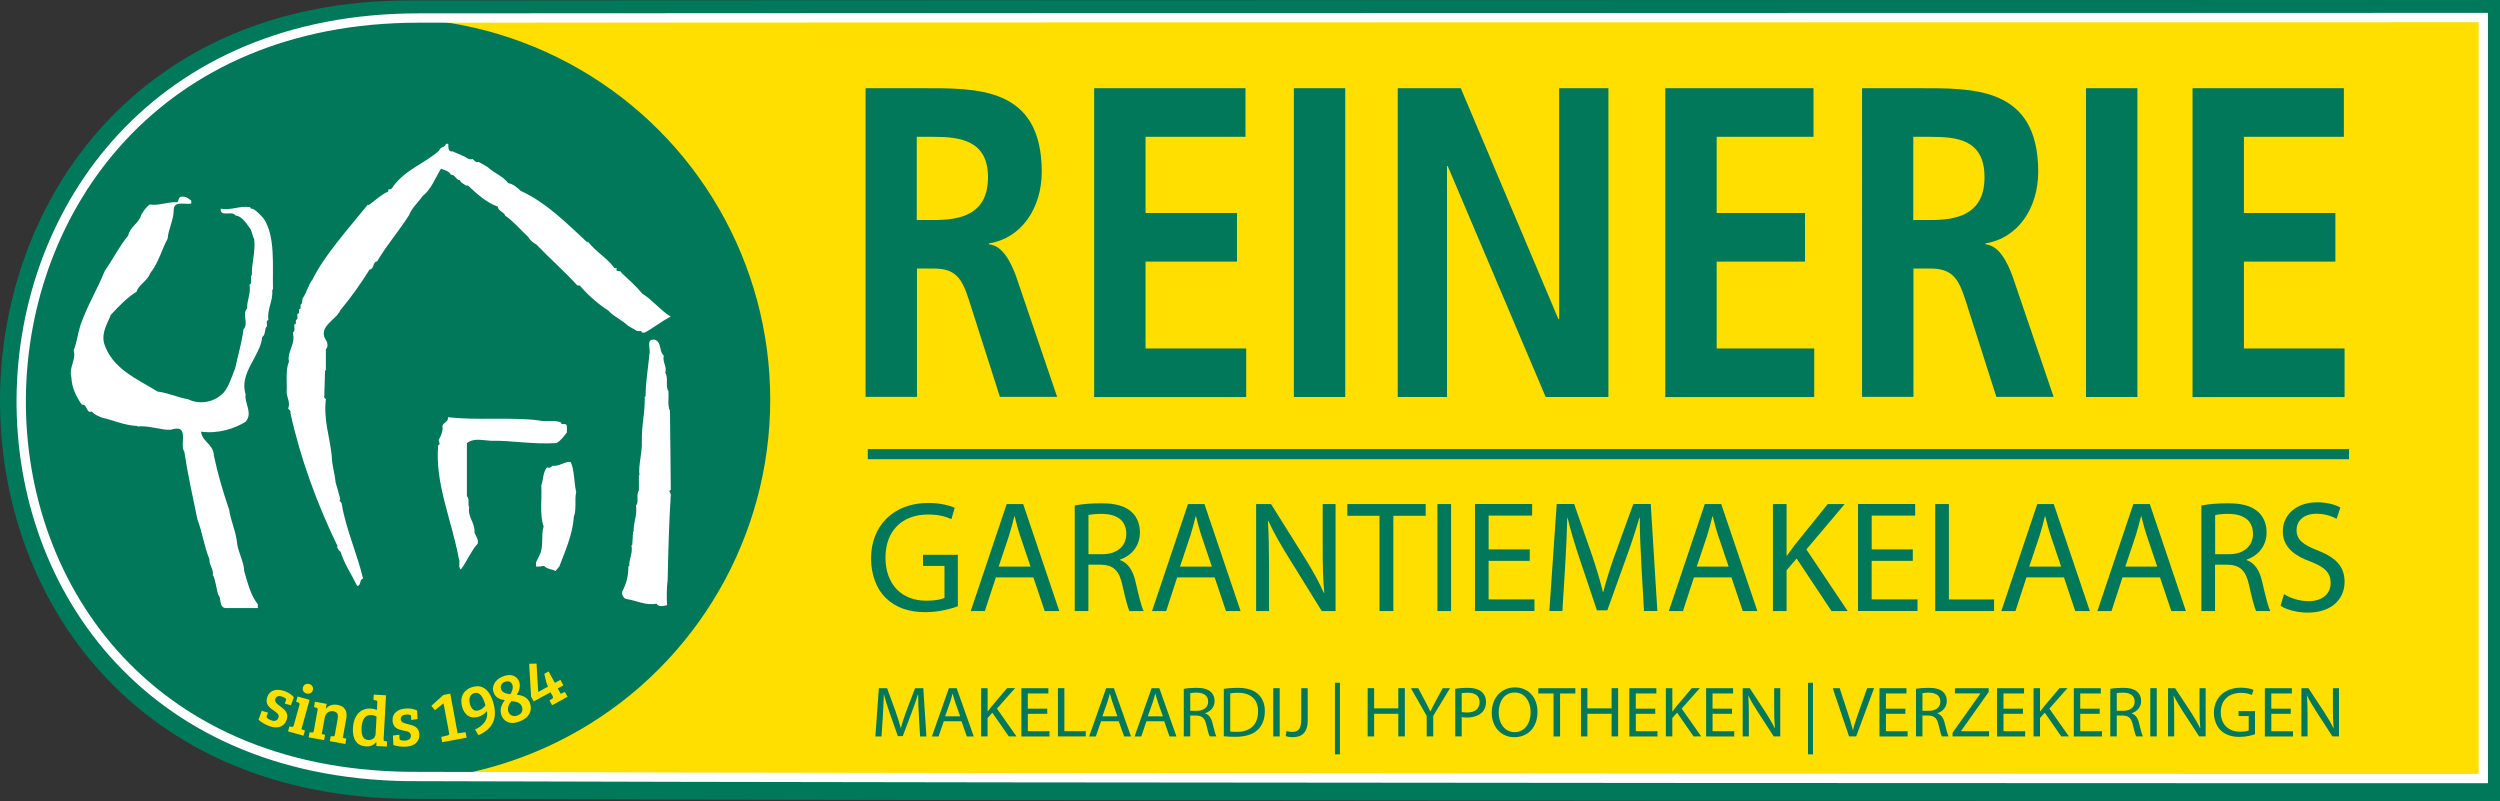<?xml version="1.0" encoding="UTF-8"?> <svg xmlns="http://www.w3.org/2000/svg" id="Laag_1" data-name="Laag 1" viewBox="0 0 803.18 257.34"><rect x="0" y="0" width="803.18" height="257.34" fill="#333333" stroke="none"/><defs><style> .cls-1, .cls-2 { fill: none; } .cls-2 { stroke: #fff; stroke-width: 3px; } .cls-2, .cls-3 { stroke-miterlimit: 10; } .cls-4 { fill: #fff; } .cls-5 { fill: #007859; } .cls-3 { stroke: #00795b; stroke-width: 6px; } .cls-3, .cls-6 { fill: #ffdf00; } </style></defs><path class="cls-3" d="M800.18,3s-570.67.04-668.52.15c-170.03-.15-173.18,249.82.39,250.5,173.58.68,668.13.68,668.13.68V3Z"></path><circle class="cls-5" cx="124.85" cy="128.39" r="122.6"></circle><g><g><path class="cls-5" d="M278.03,28.34h17.82c17.71,0,38.83-.72,38.83,26.85,0,11.67-6.49,21.34-16.97,23.01v.28c4.5.44,7.06,5.84,8.71,10.23l13.21,38.8h-18.39l-9.91-31.01c-2.33-7.39-4.5-10.23-11.44-10.23h-5.29v41.24h-16.51V28.34h-.06ZM294.53,70.69h5.41c8.14,0,17.48-1.45,17.48-13.78,0-11.95-9.22-12.95-17.48-12.95h-5.41v26.73Z"></path><path class="cls-5" d="M351.52,28.34h48.62v15.62s-32.11,0-32.11,0v24.46h29.38v15.62s-29.38,0-29.38,0v27.9s32.34,0,32.34,0v15.62h-48.85V28.34h0Z"></path><path class="cls-5" d="M415.68,28.34h16.51v99.21h-16.51V28.34Z"></path><path class="cls-5" d="M449.04,28.34h20.27l31.37,74.2h.23V28.34h15.83v99.21s-20.15,0-20.15,0l-31.48-74.2h-.23v74.2s-15.83,0-15.83,0V28.34Z"></path><path class="cls-5" d="M535.01,28.34h47.62v15.62s-31.11,0-31.11,0v24.46h28.38v15.62h-28.38v27.9h31.34v15.62s-47.85,0-47.85,0V28.34h0Z"></path><path class="cls-5" d="M598.17,28.34h17.82c17.71,0,38.83-.72,38.83,26.85,0,11.67-6.49,21.34-16.97,23.01v.28c4.5.44,7.06,5.84,8.71,10.23l13.21,38.8h-18.39l-9.91-31.01c-2.33-7.39-4.5-10.23-11.44-10.23h-5.29v41.24h-16.51V28.34h-.06ZM614.68,70.69h5.41c8.14,0,17.48-1.45,17.48-13.78s-9.22-12.95-17.48-12.95h-5.41v26.73Z"></path><path class="cls-5" d="M670.18,28.34h16.51v99.21h-16.51V28.34Z"></path><path class="cls-5" d="M704.4,28.34h48.62v15.62h-32.11v24.46h29.38v15.62h-29.38v27.9h32.34v15.62h-48.85V28.34h0Z"></path></g><rect class="cls-5" x="278.8" y="144.28" width="475.87" height="3.25"></rect><g><path class="cls-5" d="M307.73,194.78c-1.97.71-5.85,1.89-10.44,1.89-5.14,0-9.38-1.33-12.71-4.54-2.93-2.86-4.74-7.45-4.74-12.8.05-10.25,7.01-17.75,18.41-17.75,3.93,0,7.01.87,8.47,1.58l-1.06,3.62c-1.82-.82-4.08-1.48-7.51-1.48-8.27,0-13.67,5.2-13.67,13.82s5.19,13.87,13.11,13.87c2.87,0,4.84-.41,5.85-.92v-10.25h-6.91v-3.57h11.2v16.52Z"></path><path class="cls-5" d="M319.94,185.5l-3.53,10.81h-4.54l11.55-34.37h5.3l11.6,34.37h-4.69l-3.63-10.81h-12.05ZM331.08,182.03l-3.33-9.89c-.76-2.24-1.26-4.28-1.77-6.27h-.1c-.5,2.04-1.06,4.13-1.71,6.22l-3.33,9.94h10.24Z"></path><path class="cls-5" d="M345.3,162.4c2.22-.46,5.4-.71,8.42-.71,4.69,0,7.72.87,9.83,2.8,1.71,1.53,2.67,3.88,2.67,6.53,0,4.54-2.82,7.55-6.4,8.77v.15c2.62.92,4.19,3.37,4.99,6.94,1.11,4.79,1.92,8.11,2.62,9.43h-4.54c-.56-.97-1.31-3.93-2.27-8.21-1.01-4.74-2.82-6.53-6.81-6.68h-4.14v14.89h-4.39v-33.91ZM349.69,178.05h4.49c4.69,0,7.67-2.6,7.67-6.53,0-4.44-3.18-6.38-7.82-6.43-2.12,0-3.63.2-4.34.41v12.54Z"></path><path class="cls-5" d="M378.19,185.5l-3.53,10.81h-4.54l11.55-34.37h5.29l11.6,34.37h-4.69l-3.63-10.81h-12.05ZM389.33,182.03l-3.33-9.89c-.76-2.24-1.26-4.28-1.76-6.27h-.1c-.5,2.04-1.06,4.13-1.71,6.22l-3.33,9.94h10.24Z"></path><path class="cls-5" d="M403.56,196.31v-34.37h4.79l10.89,17.39c2.52,4.03,4.49,7.65,6.1,11.17l.1-.05c-.4-4.59-.5-8.77-.5-14.13v-14.38h4.14v34.37h-4.44l-10.79-17.44c-2.37-3.82-4.64-7.75-6.35-11.47l-.15.05c.25,4.33.35,8.47.35,14.18v14.69h-4.13Z"></path><path class="cls-5" d="M443.2,165.71h-10.34v-3.77h25.17v3.77h-10.39v30.6h-4.44v-30.6Z"></path><path class="cls-5" d="M466.19,161.94v34.37h-4.39v-34.37h4.39Z"></path><path class="cls-5" d="M491.46,180.19h-13.21v12.39h14.73v3.72h-19.11v-34.37h18.36v3.72h-13.97v10.86h13.21v3.67Z"></path><path class="cls-5" d="M527.32,181.21c-.25-4.79-.55-10.56-.5-14.84h-.15c-1.16,4.03-2.57,8.31-4.29,13.05l-6,16.67h-3.33l-5.5-16.37c-1.61-4.84-2.97-9.28-3.93-13.36h-.1c-.1,4.28-.35,10.05-.66,15.2l-.91,14.74h-4.19l2.37-34.37h5.6l5.8,16.62c1.41,4.23,2.57,8.01,3.43,11.58h.15c.86-3.47,2.07-7.24,3.58-11.58l6.05-16.62h5.6l2.12,34.37h-4.29l-.86-15.09Z"></path><path class="cls-5" d="M544.22,185.5l-3.53,10.81h-4.54l11.55-34.37h5.29l11.6,34.37h-4.69l-3.63-10.81h-12.05ZM555.36,182.03l-3.33-9.89c-.76-2.24-1.26-4.28-1.77-6.27h-.1c-.5,2.04-1.06,4.13-1.71,6.22l-3.33,9.94h10.24Z"></path><path class="cls-5" d="M569.59,161.94h4.39v16.57h.15c.91-1.33,1.82-2.55,2.67-3.67l10.39-12.9h5.45l-12.3,14.58,13.26,19.79h-5.19l-11.2-16.88-3.23,3.77v13.11h-4.39v-34.37Z"></path><path class="cls-5" d="M614.52,180.19h-13.21v12.39h14.73v3.72h-19.11v-34.37h18.36v3.72h-13.97v10.86h13.21v3.67Z"></path><path class="cls-5" d="M621.73,161.94h4.39v30.65h14.52v3.72h-18.91v-34.37Z"></path><path class="cls-5" d="M651.04,185.5l-3.53,10.81h-4.54l11.55-34.37h5.29l11.6,34.37h-4.69l-3.63-10.81h-12.05ZM662.18,182.03l-3.33-9.89c-.76-2.24-1.26-4.28-1.77-6.27h-.1c-.5,2.04-1.06,4.13-1.71,6.22l-3.33,9.94h10.24Z"></path><path class="cls-5" d="M681.9,185.5l-3.53,10.81h-4.54l11.55-34.37h5.29l11.6,34.37h-4.69l-3.63-10.81h-12.05ZM693.05,182.03l-3.33-9.89c-.76-2.24-1.26-4.28-1.77-6.27h-.1c-.5,2.04-1.06,4.13-1.71,6.22l-3.33,9.94h10.24Z"></path><path class="cls-5" d="M707.27,162.4c2.22-.46,5.4-.71,8.42-.71,4.69,0,7.72.87,9.83,2.8,1.71,1.53,2.67,3.88,2.67,6.53,0,4.54-2.82,7.55-6.41,8.77v.15c2.62.92,4.19,3.37,4.99,6.94,1.11,4.79,1.92,8.11,2.62,9.43h-4.54c-.55-.97-1.31-3.93-2.27-8.21-1.01-4.74-2.82-6.53-6.81-6.68h-4.14v14.89h-4.39v-33.91ZM711.66,178.05h4.49c4.69,0,7.67-2.6,7.67-6.53,0-4.44-3.18-6.38-7.82-6.43-2.12,0-3.63.2-4.34.41v12.54Z"></path><path class="cls-5" d="M733.8,190.9c1.97,1.22,4.84,2.24,7.87,2.24,4.49,0,7.11-2.4,7.11-5.86,0-3.21-1.82-5.05-6.4-6.83-5.55-1.99-8.98-4.9-8.98-9.74,0-5.35,4.39-9.33,10.99-9.33,3.48,0,6,.82,7.51,1.68l-1.21,3.62c-1.11-.61-3.38-1.63-6.46-1.63-4.64,0-6.41,2.8-6.41,5.15,0,3.21,2.07,4.79,6.76,6.63,5.75,2.24,8.67,5.05,8.67,10.1,0,5.3-3.88,9.89-11.9,9.89-3.28,0-6.86-.97-8.67-2.19l1.11-3.72Z"></path></g><g><path class="cls-5" d="M295.21,229.79c-.12-2.16-.26-4.76-.24-6.69h-.07c-.55,1.82-1.22,3.75-2.03,5.89l-2.84,7.52h-1.57l-2.6-7.38c-.76-2.18-1.41-4.18-1.86-6.02h-.05c-.05,1.93-.17,4.53-.31,6.85l-.43,6.65h-1.98l1.12-15.5h2.65l2.74,7.5c.67,1.91,1.22,3.61,1.62,5.22h.07c.41-1.56.98-3.27,1.69-5.22l2.86-7.5h2.65l1,15.5h-2.03l-.41-6.81Z"></path><path class="cls-5" d="M303.21,231.72l-1.67,4.88h-2.15l5.46-15.5h2.5l5.49,15.5h-2.22l-1.72-4.88h-5.7ZM308.48,230.15l-1.57-4.46c-.36-1.01-.6-1.93-.83-2.83h-.05c-.24.92-.5,1.86-.81,2.8l-1.57,4.48h4.84Z"></path><path class="cls-5" d="M315.21,221.09h2.08v7.47h.07c.43-.6.86-1.15,1.26-1.66l4.91-5.82h2.58l-5.82,6.58,6.27,8.92h-2.46l-5.29-7.61-1.53,1.7v5.91h-2.08v-15.5Z"></path><path class="cls-5" d="M336.46,229.33h-6.25v5.59h6.96v1.68h-9.04v-15.5h8.68v1.68h-6.61v4.9h6.25v1.66Z"></path><path class="cls-5" d="M339.87,221.09h2.08v13.82h6.87v1.68h-8.94v-15.5Z"></path><path class="cls-5" d="M353.73,231.72l-1.67,4.88h-2.15l5.46-15.5h2.5l5.49,15.5h-2.22l-1.72-4.88h-5.7ZM359,230.15l-1.57-4.46c-.36-1.01-.6-1.93-.83-2.83h-.05c-.24.92-.5,1.86-.81,2.8l-1.57,4.48h4.84Z"></path><path class="cls-5" d="M368.33,231.72l-1.67,4.88h-2.15l5.46-15.5h2.5l5.49,15.5h-2.22l-1.72-4.88h-5.7ZM373.6,230.15l-1.57-4.46c-.36-1.01-.6-1.93-.83-2.83h-.05c-.24.92-.5,1.86-.81,2.8l-1.57,4.48h4.84Z"></path><path class="cls-5" d="M380.33,221.3c1.05-.21,2.55-.32,3.98-.32,2.22,0,3.65.39,4.65,1.26.81.69,1.26,1.75,1.26,2.94,0,2.05-1.34,3.4-3.03,3.96v.07c1.24.41,1.98,1.52,2.36,3.13.52,2.16.91,3.66,1.24,4.25h-2.15c-.26-.44-.62-1.77-1.07-3.7-.48-2.14-1.34-2.94-3.22-3.01h-1.96v6.71h-2.08v-15.29ZM382.41,228.36h2.12c2.22,0,3.62-1.17,3.62-2.94,0-2-1.5-2.87-3.7-2.9-1,0-1.72.09-2.05.18v5.66Z"></path><path class="cls-5" d="M393.17,221.3c1.26-.18,2.77-.32,4.41-.32,2.98,0,5.1.67,6.51,1.93,1.43,1.26,2.27,3.06,2.27,5.56s-.81,4.6-2.31,6.02c-1.5,1.45-3.98,2.23-7.11,2.23-1.48,0-2.72-.07-3.77-.18v-15.25ZM395.24,235.01c.52.09,1.29.12,2.1.12,4.44,0,6.84-2.39,6.84-6.58.02-3.66-2.12-5.98-6.51-5.98-1.07,0-1.88.09-2.43.21v12.23Z"></path><path class="cls-5" d="M411.13,221.09v15.5h-2.08v-15.5h2.08Z"></path><path class="cls-5" d="M418.05,221.09h2.08v10.37c0,4.12-2.1,5.38-4.87,5.38-.76,0-1.69-.16-2.22-.37l.31-1.63c.43.16,1.05.3,1.74.3,1.86,0,2.96-.81,2.96-3.84v-10.21Z"></path><path class="cls-5" d="M430.48,219.35v23h-1.6v-23h1.6Z"></path><path class="cls-5" d="M441.47,221.09v6.49h7.77v-6.49h2.1v15.5h-2.1v-7.27h-7.77v7.27h-2.08v-15.5h2.08Z"></path><path class="cls-5" d="M458.36,236.59v-6.58l-5.08-8.92h2.36l2.27,4.28c.62,1.17,1.1,2.12,1.6,3.2h.05c.45-1.01,1-2.02,1.62-3.2l2.31-4.28h2.36l-5.39,8.9v6.6h-2.1Z"></path><path class="cls-5" d="M467.52,221.28c1-.16,2.31-.3,3.98-.3,2.05,0,3.55.46,4.51,1.29.88.74,1.41,1.86,1.41,3.24s-.43,2.51-1.24,3.31c-1.1,1.13-2.89,1.7-4.91,1.7-.62,0-1.19-.02-1.67-.14v6.21h-2.08v-15.31ZM469.6,228.75c.45.11,1.03.16,1.72.16,2.5,0,4.03-1.17,4.03-3.31s-1.5-3.04-3.79-3.04c-.91,0-1.6.07-1.96.16v6.03Z"></path><path class="cls-5" d="M493.95,228.68c0,5.33-3.36,8.16-7.46,8.16s-7.23-3.17-7.23-7.86c0-4.92,3.17-8.14,7.46-8.14s7.23,3.24,7.23,7.84ZM481.48,228.94c0,3.31,1.86,6.28,5.13,6.28s5.15-2.92,5.15-6.44c0-3.08-1.67-6.3-5.13-6.3s-5.15,3.06-5.15,6.46Z"></path><path class="cls-5" d="M499.11,222.8h-4.89v-1.7h11.9v1.7h-4.91v13.8h-2.1v-13.8Z"></path><path class="cls-5" d="M509.99,221.09v6.49h7.77v-6.49h2.1v15.5h-2.1v-7.27h-7.77v7.27h-2.08v-15.5h2.08Z"></path><path class="cls-5" d="M531.79,229.33h-6.25v5.59h6.96v1.68h-9.04v-15.5h8.68v1.68h-6.61v4.9h6.25v1.66Z"></path><path class="cls-5" d="M535.2,221.09h2.08v7.47h.07c.43-.6.86-1.15,1.26-1.66l4.91-5.82h2.58l-5.82,6.58,6.27,8.92h-2.46l-5.29-7.61-1.53,1.7v5.91h-2.08v-15.5Z"></path><path class="cls-5" d="M556.45,229.33h-6.25v5.59h6.96v1.68h-9.04v-15.5h8.68v1.68h-6.61v4.9h6.25v1.66Z"></path><path class="cls-5" d="M559.87,236.59v-15.5h2.27l5.15,7.84c1.19,1.82,2.12,3.45,2.89,5.04l.05-.02c-.19-2.07-.24-3.96-.24-6.37v-6.49h1.96v15.5h-2.1l-5.1-7.86c-1.12-1.72-2.19-3.5-3-5.17l-.07.02c.12,1.96.17,3.82.17,6.39v6.62h-1.96Z"></path><path class="cls-5" d="M582.46,219.35v23h-1.6v-23h1.6Z"></path><path class="cls-5" d="M594.05,236.59l-5.25-15.5h2.24l2.5,7.63c.69,2.09,1.29,3.98,1.72,5.79h.05c.45-1.79,1.12-3.75,1.84-5.77l2.72-7.66h2.22l-5.75,15.5h-2.29Z"></path><path class="cls-5" d="M612.15,229.33h-6.25v5.59h6.96v1.68h-9.04v-15.5h8.68v1.68h-6.61v4.9h6.25v1.66Z"></path><path class="cls-5" d="M615.57,221.3c1.05-.21,2.55-.32,3.98-.32,2.22,0,3.65.39,4.65,1.26.81.69,1.26,1.75,1.26,2.94,0,2.05-1.33,3.4-3.03,3.96v.07c1.24.41,1.98,1.52,2.36,3.13.53,2.16.91,3.66,1.24,4.25h-2.15c-.26-.44-.62-1.77-1.07-3.7-.48-2.14-1.33-2.94-3.22-3.01h-1.96v6.71h-2.08v-15.29ZM617.64,228.36h2.12c2.22,0,3.62-1.17,3.62-2.94,0-2-1.5-2.87-3.7-2.9-1,0-1.72.09-2.05.18v5.66Z"></path><path class="cls-5" d="M627.3,235.42l8.92-12.58v-.07h-8.16v-1.68h10.85v1.22l-8.87,12.53v.07h8.99v1.68h-11.73v-1.17Z"></path><path class="cls-5" d="M649.92,229.33h-6.25v5.59h6.96v1.68h-9.04v-15.5h8.68v1.68h-6.61v4.9h6.25v1.66Z"></path><path class="cls-5" d="M653.33,221.09h2.08v7.47h.07c.43-.6.86-1.15,1.26-1.66l4.91-5.82h2.58l-5.82,6.58,6.27,8.92h-2.46l-5.29-7.61-1.53,1.7v5.91h-2.08v-15.5Z"></path><path class="cls-5" d="M674.58,229.33h-6.25v5.59h6.96v1.68h-9.04v-15.5h8.68v1.68h-6.61v4.9h6.25v1.66Z"></path><path class="cls-5" d="M678,221.3c1.05-.21,2.55-.32,3.98-.32,2.22,0,3.65.39,4.65,1.26.81.69,1.26,1.75,1.26,2.94,0,2.05-1.33,3.4-3.03,3.96v.07c1.24.41,1.98,1.52,2.36,3.13.53,2.16.91,3.66,1.24,4.25h-2.15c-.26-.44-.62-1.77-1.07-3.7-.48-2.14-1.33-2.94-3.22-3.01h-1.96v6.71h-2.08v-15.29ZM680.07,228.36h2.12c2.22,0,3.62-1.17,3.62-2.94,0-2-1.5-2.87-3.7-2.9-1,0-1.72.09-2.05.18v5.66Z"></path><path class="cls-5" d="M692.91,221.09v15.5h-2.08v-15.5h2.08Z"></path><path class="cls-5" d="M696.53,236.59v-15.5h2.27l5.15,7.84c1.19,1.82,2.12,3.45,2.89,5.04l.05-.02c-.19-2.07-.24-3.96-.24-6.37v-6.49h1.96v15.5h-2.1l-5.1-7.86c-1.12-1.72-2.19-3.5-3-5.17l-.07.02c.12,1.96.17,3.82.17,6.39v6.62h-1.96Z"></path><path class="cls-5" d="M724.46,235.9c-.93.32-2.77.85-4.94.85-2.43,0-4.44-.6-6.01-2.05-1.38-1.29-2.24-3.36-2.24-5.77.02-4.62,3.32-8,8.71-8,1.86,0,3.32.39,4.01.71l-.5,1.63c-.86-.37-1.93-.67-3.55-.67-3.91,0-6.46,2.35-6.46,6.23s2.46,6.25,6.2,6.25c1.36,0,2.29-.18,2.77-.41v-4.62h-3.27v-1.61h5.29v7.45Z"></path><path class="cls-5" d="M735.96,229.33h-6.25v5.59h6.96v1.68h-9.04v-15.5h8.68v1.68h-6.61v4.9h6.25v1.66Z"></path><path class="cls-5" d="M739.37,236.59v-15.5h2.27l5.15,7.84c1.19,1.82,2.12,3.45,2.89,5.04l.05-.02c-.19-2.07-.24-3.96-.24-6.37v-6.49h1.96v15.5h-2.1l-5.1-7.86c-1.12-1.72-2.19-3.5-3-5.17l-.07.02c.12,1.96.17,3.82.17,6.39v6.62h-1.96Z"></path></g></g><path class="cls-4" d="M82.83,195.38v-1.24c-2.44-3.11-3.23-6.9-4.39-10.69,0-2.63-1.84-6-2.21-8.52-.41-4.32-1.95-6.98-2.63-11.22-2.03-6-3.45-10.77-4.88-17.26-.08-3.79-3.79-4.47-4.13-7.77,5.55.75,10.88-1.01,14.33-3.19,2.44-2.85-.53-6.08,0-8.78-2.21-6.9,4.73-12.19,5.33-18.46,1.2-.68.6-2.63,1.5-3.45.15-.6-.41-1.84.49-1.95-.53-3.6,1.61-6.15,1.2-9.76h.26c-.19-7.84.83-17.04-2.96-22.85-1.16-1.2-2.25-2.59-3.64-3.19-.34.08-.75-.08-.68-.49-3.71-.53-5.82,1.09-9.53.49-.15,2.93,3.71.41,4.88,2.25,1.69,0,3.3,2.25,4.39,3.86.83.86.83,2.51,1.5,3.64.49,4.2-.86,7.65-.75,11.71h-.26v.75c-.15.41.41,1.95-.49,2.18.49,3.11-.86,4.88-.75,7.58-1.84,2.21.68,4.54-1.2,6.83-.53,4.28-1.76,8.26-2.63,12.38-1.2,2.96-2.25,6.83-4.39,8.52-2.96,2.7-7.43,3.19-10.77,1.5-3.04-.45-6.3-2.03-9.76-2.44-6.98-4.28-14.67-7.39-17.26-15.61-.75-3.6,1.09-6.15,2.18-9.01,2.78-3.04,5.48-5.74,8.33-7.5.53-2.18,3.53-3.45,4.32-5.89,2.63-3.19,3.79-7.77,5.63-11.14.26-3.19,1.88-5.82,1.95-9.08-.08-3.26,3.6-1.76,5.63-2.18v-.94c-.83-.68-1.95-1.61-3.45-1.2-.68.41-.6,1.09-.94,1.69-3.38-.15-5.82,1.2-9.01.75-1.01.83-1.88,1.95-2.7,3.38-.53,2.51-3.64,3.79-4.13,6.57-2.89,3.45-4.62,7.17-7.58,11.44-2.51,6.23-5.55,10.96-7.77,17.34-.86,2.7-1.16,5.55-2.18,8.07.83,3.38-1.61,5.33-.75,8.74.15,3.38,1.61,6.34,3.38,8.78,1.88-.26,1.24,2.89,3.19,2.18.86,1.09,2.18,1.5,3.19,1.95,3.79.86,7.32,2.55,11.44,2.7v.19c3.64-.49,7.84,1.28,10.77,1.01,6.3-2.03,2.63,5.03,4.32,7.05,1.16,7.65,2.59,13.92,4.2,21.73,1.58,4.2,2.1,8.44,3.86,12.87-.15,2.03,1.61,3.19,1.01,5.4l.11-.41c.94,1.95,1.16,4.73,1.69,6.34,1.16,1.28.19,3.86,2.21,4.32h10.51v.04ZM214.31,194.41c-.15-2.44-.15-5.48.19-8.07.19-8.93.41-17.86,1.01-27.54-.08-.49-.94-1.01,0-1.43l-.26-25.37c-.86-1.76-.34-4.2-.49-6.3-1.09-1.69.08-4.2-1.01-5.89.6-2.18-1.01-3.38-.49-5.55-1.61-1.28-.53-4.28-2.93-5.14-3.04-.34-1.16,3.04-1.69,4.62-.41,4.62-1.24,9.01-1.24,13.66h-.26c.08,5.97-1.01,8.37-.94,14.6.15,3.45-1.2,7.73-.75,10.69h-.19v4.88c-1.01,1.35.15,3.6-.94,4.88.49,3.3-.86,5.22-.75,8.33h-.19l-.26,4.39h-.26c.53,2.78-.83,4.13-.68,6.75h-.3c0,3.19-.6,5.48-1.95,8.07-.34,1.16.49,2.21,1.24,2.44,3.23.45,6.3,2.21,9.76,1.5.6,1.24,2.36.71,3.38.49M116.64,185.89c-1.84-7.84-5.48-15.83-6.83-23.86.08-.68-1.16-1.09-.49-1.69-.49-1.76-.94-3.6-1.5-5.33-.26-2.93-1.24-5.82-1.24-8.52-.6-6.08-2.7-11.56-1.88-18.27l-.53-.45.26-8.78h.26v-6.83c.83-.6.49-2.18.19-2.63-3.19-4.47,3.26-6.83,4.39-9.76,3.53-4.28,6.68-8.67,9.46-13.17,1.58-.15.94-2.51,2.44-2.63,3.45-5.82,6.83-9.46,10.28-14.9.9-2.36,2.93-4.05,4.32-6.08,2.78-2.18,4.05-5.74,5.89-8.78,1.09.41,2.7.75,3.19,1.95,1.35-.19,1.76,1.88,2.89,1.69.26.94,1.28,1.16,1.95,1.76h.68c2.78,2.63,6,5.55,9.53,6.75.19,1.5,2.1,1.76,2.44,2.96,2.78,1.88,4.88,4.54,7.32,6.75.53,1.01,1.76,2.1,2.63,2.44,4.8,4.99,8.93,8.52,13.21,13.21h.75c2.51,2.93,5.89,5.97,9.19,8.07,1.76,1.95,4.2,2.85,6.34,4.88.94.53,1.95,1.09,2.93,1.69h.75c.34-.08.83.08.75.49h.94c2.78-1.5,5.22-3.53,8.33-5.14-3.38-2.03-5.97-5.48-9.08-7.32-2.1-2.55-4.95-5.07-6.75-6.75-.08-1.01-2.1.08-1.5-1.5h-.75c-2.29-3.26-5.74-4.99-8.52-8.52l-.19.26c-6.98-6.49-13.21-12.8-21.46-16.59-.86-.86-2.36-2.21-3.94-2.44-1.69-2.29-4.8-3.38-6.57-5.14-.94-.53-1.95-1.16-2.93-1.69-.94.34-1.43-.49-1.95-.94-1.43.49-2.25-.86-3.19-1.01-.83-.49-2.29-.94-3.19-1.43h-.68c-.86-.34-.75-1.58-.75-2.44h-.75c-.41,1.5-1.76.68-2.18,2.18-5.14,4.47-10.21,5.7-14.6,11.22-.34.49-.68,1.43-1.76,1.24v.68c-2.44,1.09-3.86,2.63-6.3,4.39l-.26-.19c-6.3,7.84-14,16.32-17.79,24.09-1.2,1.54-1.84,3.98-2.89,5.63-.68.68-.08,2.03-.94,2.44v.75c.08.34-.08.75-.49.68v.75c.08.34-.15.83-.53.75-.15.68.41,1.84-.49,1.95v.75c.08.34-.08.75-.49.68-.15.94.41,2.1-.49,2.7,1.01,3.71-1.91,6-1.24,9.27-1.2,2.85-.53,6.75-.75,9.76.08,1.84,1.28,3.45.49,5.33.41.41.94.83.75,1.5,3.19,14.6,8.59,29.23,15.08,42.63-.26.6.49,1.58,1.01,1.88,1.24,3.94,3.45,7.17,5.33,10.96,1.46-.08.53-1.91,1.88-2.33M178.48,183.45l1.24-1.5c1.84-4.95,4.28-10.21,4.65-16.02.94-2.29.15-5.67.75-7.77-.68-2.89-.6-7.32-1.76-9.72-1.88-.34-3.6,1.5-5.82,1.2-.49.34-.94.94-1.69.49-1.43,1.2-1.28,4.2-1.95,5.82.26,4.39-.6,9.27.75,13.21-.86,2.89,0,5.63-1.01,8.52-.49.94-.94,2.18-1.43,2.89v1.43c1.09.15,1.76-.15,2.63-.19.79,1.05,2.48.98,3.64,1.65M148.05,183c2.03-2.7,3.11-5.74,5.4-8.33.41-1.5-.68-2.44-1.01-3.64.19-3.19-2.25-4.88-1.69-7.99-.6-1.09.26-2.78-.75-3.64v-17.04c2.29-1.76,5.07-.86,7.77-.75,6.57-.15,13.06,1.2,20.98.75,1.5-.83,2.51-2.29,3.38-3.45-.08-.83.19-1.76-.19-2.44-.41-.6-1.69.26-1.69-.75-2.18-.94-5.07-.08-7.32-.68-8.78-1.09-20.15.08-29.01-1.01.19,1.95-2.25,1.58-1.69,3.64-.19,1.35-.49,2.29-1.2,3.45-.41.75.83,1.5-.26,1.91-1.09,12.38,4.47,24.35,6.64,36.51.56,1.01-.34,2.55.64,3.45"></path><path class="cls-2" d="M797.81,5.64s-566.1.04-663.16.15c-168.67-.15-172.35,245.2.39,243.68,198.59.66,662.77.66,662.77.66V5.64Z"></path><circle class="cls-1" cx="124.4" cy="128.03" r="92.13"></circle><g><circle class="cls-1" cx="124.85" cy="128.39" r="92.13"></circle><path class="cls-6" d="M90.64,223.8c-.94-.34-1.84-.23-2.17.69-.37,1.02.48,1.62,1.53,2.4,1.41,1.05,2.9,2.18,2.09,4.39-.83,2.28-2.96,2.95-5.6,1.99-1.39-.51-2.84-1.4-3.43-2.06l1.03-2.84,2.01.56-.4,1.11c-.12.33-.08.49.15.67.27.25.76.52,1.19.68,1.11.41,2.01.27,2.39-.77.38-1.04-.34-1.55-1.5-2.34-1.46-1-2.87-2.12-2.05-4.38.83-2.28,3.11-2.75,5.53-1.87,1.16.42,2.35,1.15,3,1.97l-.94,2.58-1.97-.52.35-.98c.13-.37.12-.52-.11-.7-.3-.25-.74-.44-1.1-.57Z"></path><path class="cls-6" d="M96.83,234.28l1.14.41-.46,1.67-4.97-1.38.44-1.6.72.13c.43.07.55-.04.71-.59l1.78-6.4c.14-.49.04-.66-.36-.82l-.69-.24.47-1.69,3.85,1.07-2.63,9.44ZM99.33,219.75c.92.26,1.43,1.07,1.19,1.94-.25.91-1.11,1.37-2.06,1.1s-1.38-1.08-1.13-1.97c.23-.84,1.06-1.33,2-1.07Z"></path><path class="cls-6" d="M102.03,228.13c.09-.5-.02-.66-.44-.78l-.71-.17.31-1.73,3.75.68-.28,1.57h.02c.86-1.04,2.18-1.53,3.77-1.24,2.27.41,3.25,1.88,2.78,4.51l-1.1,6.08,1.13.27-.31,1.7-4.98-.9.29-1.61.69.05c.39.02.55-.09.64-.57l.88-4.88c.25-1.38.1-2.35-1.36-2.61-1.44-.26-2.55.76-2.77,2.01l-.96,5.31,1.06.26-.31,1.7-4.96-.89.29-1.63.71.06c.43.05.57-.08.66-.56l1.19-6.63Z"></path><path class="cls-6" d="M123.69,238.09l.68.11-.09,1.66-3.37-.18v-1.22s-.09-.03-.09-.03c-.84,1.11-2.04,1.44-3.23,1.37-3.44-.19-4.36-2.92-4.2-5.96.21-3.75,2.25-6.39,5.71-6.2.73.04,1.36.19,1.99.43l.13-2.37c.03-.48-.12-.63-.53-.7l-.7-.11.09-1.73,3.94.22-.77,14c-.03.51.03.65.44.72ZM120.67,235.79l.31-5.57c-.4-.23-1.02-.47-1.78-.51-2.05-.11-2.91,1.73-3.03,4.01-.11,2.05.24,3.92,2.13,4.02,1.41.08,2.3-.75,2.37-1.95Z"></path><path class="cls-6" d="M130.48,229.57c-1,.05-1.78.51-1.73,1.47.06,1.08,1.07,1.31,2.34,1.61,1.71.42,3.52.88,3.64,3.23.12,2.42-1.58,3.87-4.39,4.01-1.48.08-3.16-.19-3.96-.56l-.15-3.02,2.06-.27.06,1.18c.02.34.12.48.39.56.35.12.9.19,1.36.16,1.18-.06,1.96-.54,1.9-1.64-.06-1.11-.91-1.29-2.3-1.57-1.73-.35-3.47-.84-3.59-3.24-.12-2.42,1.8-3.74,4.37-3.87,1.23-.06,2.61.14,3.53.65l.14,2.74-2.02.29-.05-1.04c-.02-.39-.1-.53-.37-.6-.37-.12-.85-.12-1.24-.1Z"></path><path class="cls-6" d="M142.49,225.97l-2.77,2.18-1.14-1.38,3.87-3.51,2.2-.41,2.38,12.74,2.56-.36.33,1.75-7.85,1.46-.31-1.68,2.04-.5c.4-.1.59-.2.47-.82l-1.77-9.48Z"></path><path class="cls-6" d="M152.61,234.38c2.84-1.34,4.28-3.25,3.85-5.96-.69.88-1.71,1.56-2.82,1.88-2.47.72-4.36-.45-5.15-3.15-.83-2.83.17-5.51,3.35-6.44,3.46-1.01,5.58,1.35,6.63,4.96,1.2,4.1.65,8.25-4.77,10.53l-1.08-1.82ZM153.72,228.24c1.07-.31,1.86-1.05,2.23-1.64-.73-2.74-1.86-4.43-3.57-3.93-1.34.39-1.92,1.74-1.37,3.62.45,1.55,1.39,2.33,2.71,1.95Z"></path><path class="cls-6" d="M162.2,224.93c-1.31-.13-2.88-.66-3.54-2.26-.82-2.01.2-4.25,2.8-5.31,2.89-1.19,4.65-.04,5.29,1.54.6,1.45.09,3.03-.7,4.3,1.95.19,3.49.93,4.15,2.53.85,2.07.26,4.6-3.07,5.97-3.48,1.43-5.31-.14-5.98-1.78-.82-2,.15-3.9,1.06-5ZM161.02,221.52c.39.96,1.53,1.39,2.98,1.49.52-.84,1-2.08.58-3.08-.39-.94-1.35-1.31-2.47-.85-1.08.44-1.48,1.5-1.09,2.44ZM164.31,225.26c-.8.93-1.46,2.22-.93,3.5.4.98,1.46,1.69,3,1.06,1.39-.57,1.73-1.73,1.25-2.91-.53-1.3-2.01-1.54-3.32-1.65Z"></path><path class="cls-6" d="M176.25,215.7l2.01,3.69,1.78-.97.96,1.76-1.8.98.95,1.74,1.34-.6.85,1.56-4.97,2.71-.83-1.52.82-.55c.34-.24.42-.42.17-.88l-.66-1.22-5.41,2.95-.84-1.54-.61-10.57,2.36-.05.54,9.11,3.15-1.71-.53-1.31-.67-2.81,1.4-.76Z"></path></g></svg> 